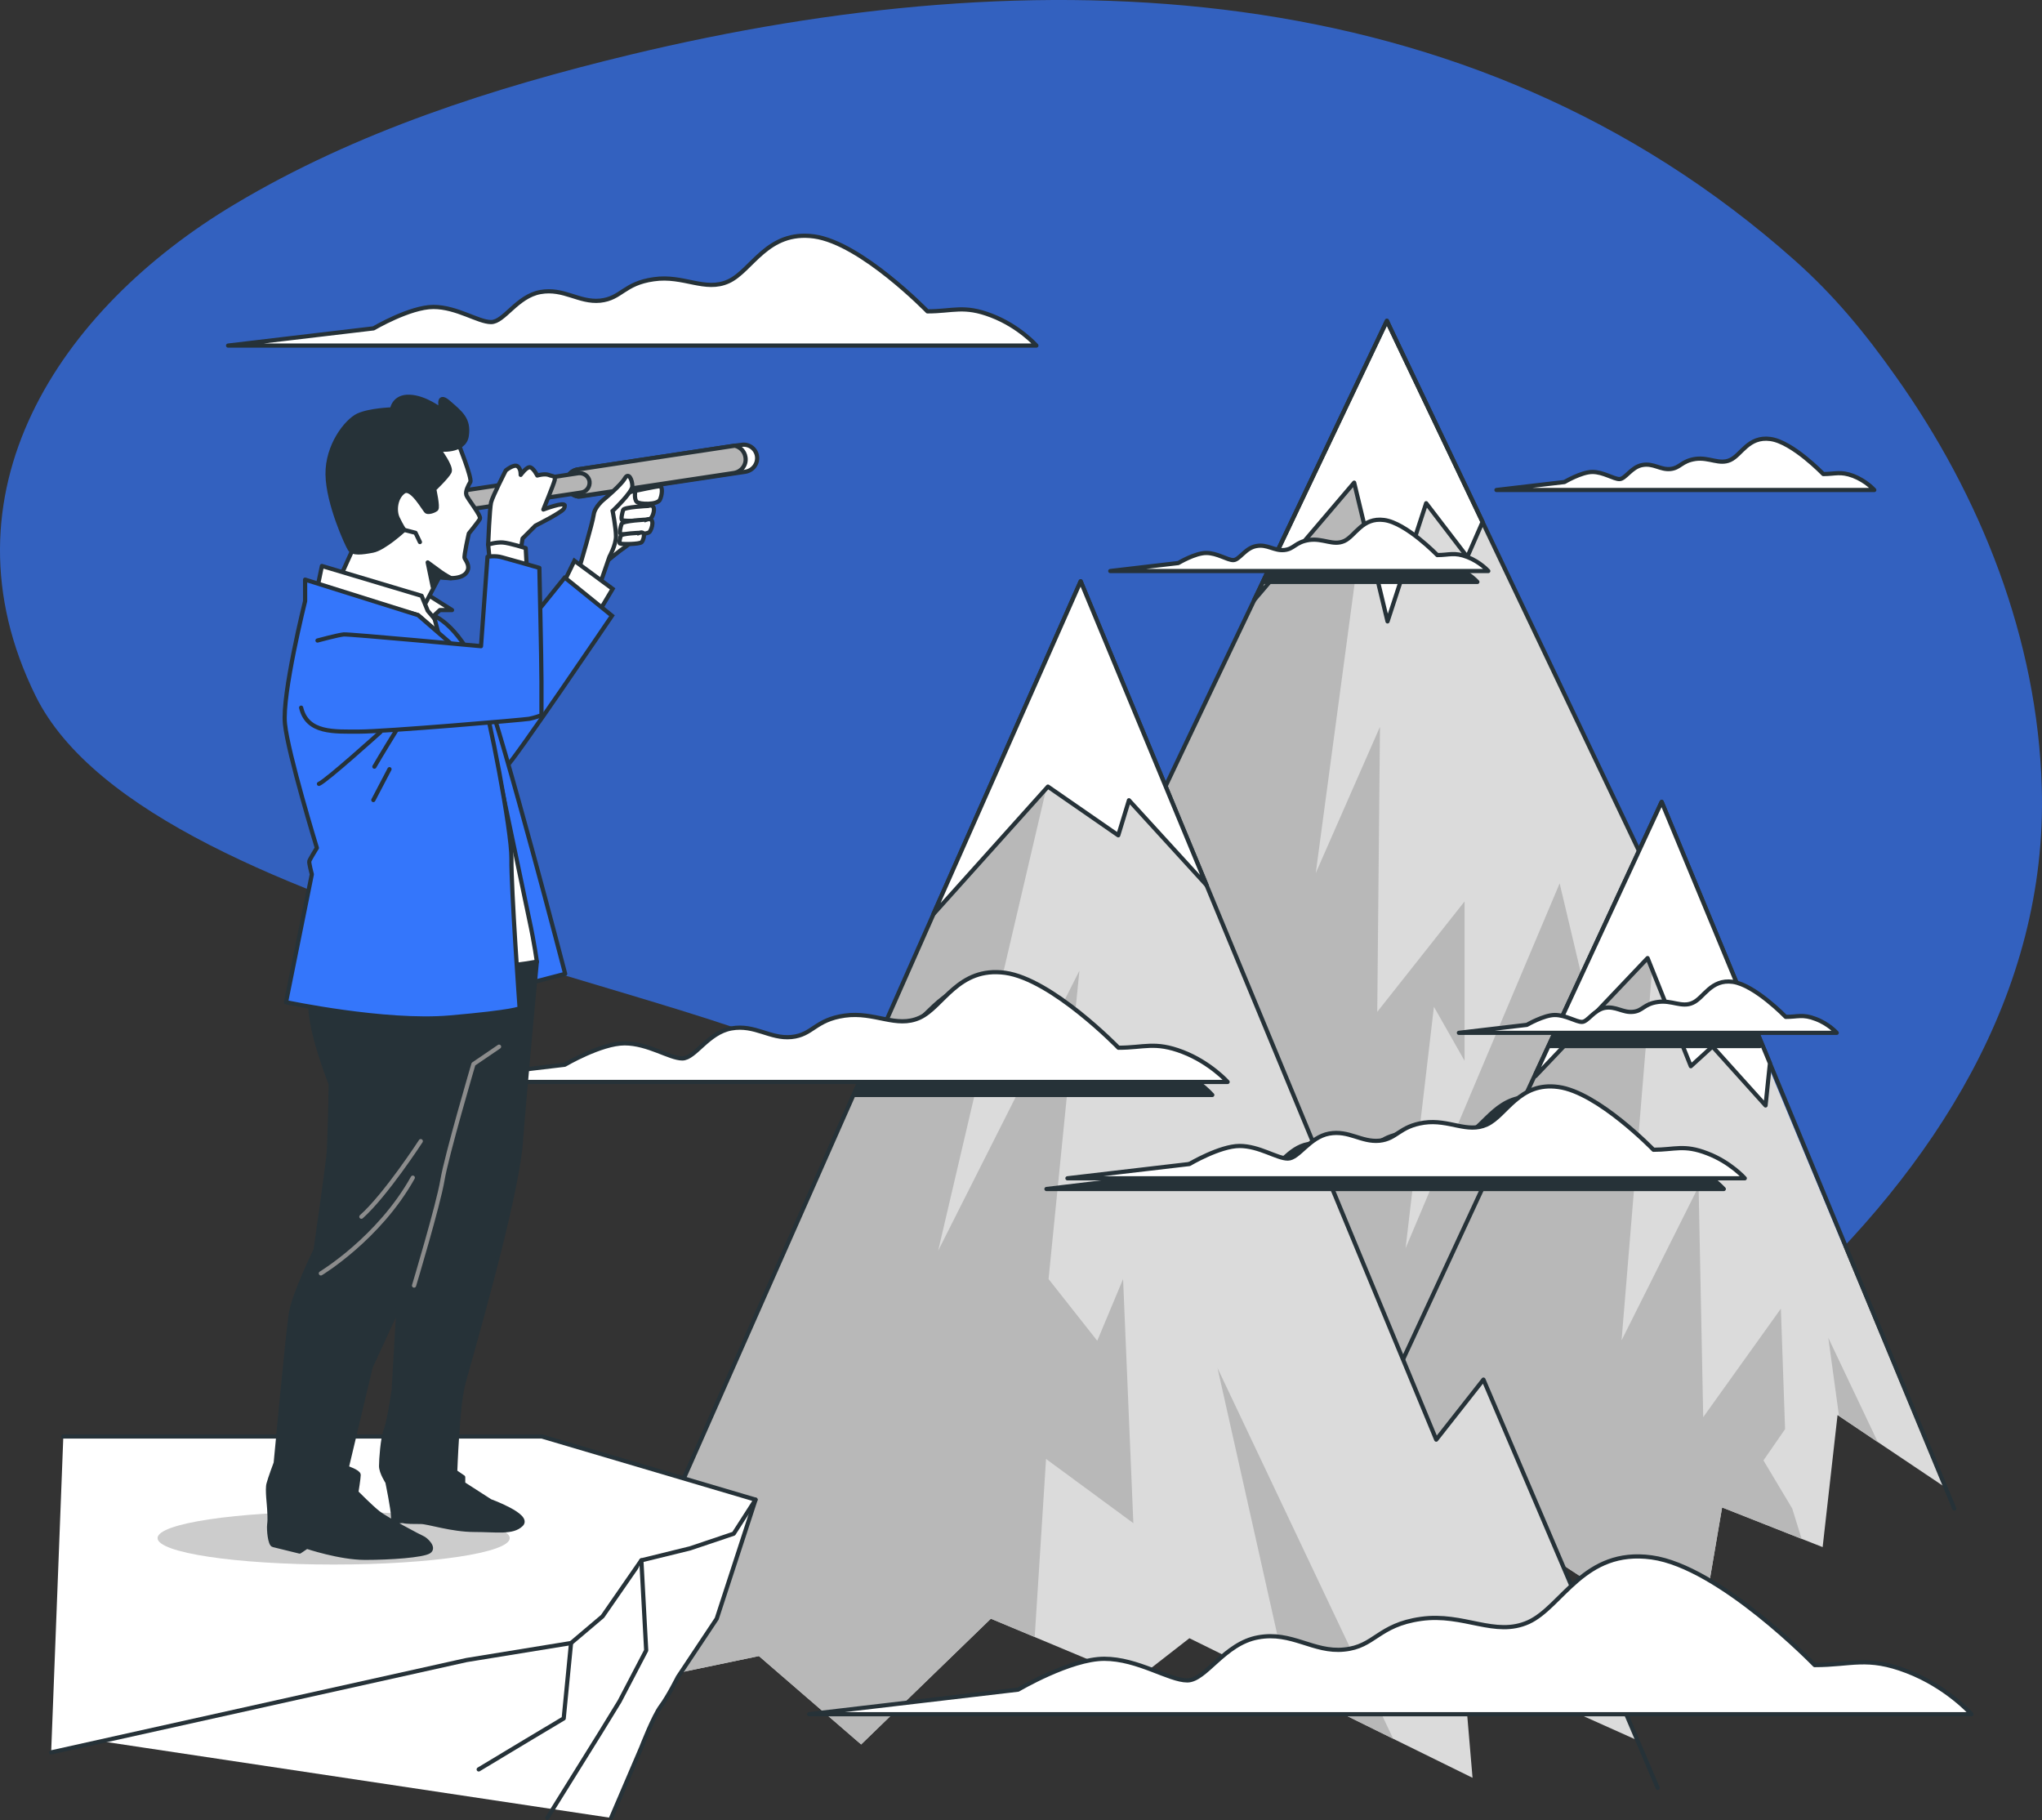 <svg xmlns="http://www.w3.org/2000/svg" id="Layer_1" data-name="Layer 1" viewBox="0 0 972.88 867.03"><rect x="0" y="0" width="972.88" height="867.03" fill="#333333" stroke="none"/><defs><style>      .cls-1, .cls-2, .cls-3, .cls-4, .cls-5, .cls-6, .cls-7, .cls-8 {        stroke-width: 2px;      }      .cls-1, .cls-2, .cls-3, .cls-4, .cls-5, .cls-6, .cls-8 {        stroke: #263238;      }      .cls-1, .cls-4, .cls-9 {        fill: #3476fb;      }      .cls-1, .cls-5, .cls-6, .cls-7, .cls-8 {        stroke-linecap: round;        stroke-linejoin: round;      }      .cls-2 {        fill: #b5b5b5;      }      .cls-2, .cls-3, .cls-4 {        stroke-miterlimit: 10;      }      .cls-3, .cls-6 {        fill: #fff;      }      .cls-5 {        fill: #263238;      }      .cls-9 {        opacity: .7;      }      .cls-9, .cls-10 {        isolation: isolate;      }      .cls-9, .cls-10, .cls-11, .cls-12 {        stroke-width: 0px;      }      .cls-7 {        stroke: #8c8c8c;      }      .cls-7, .cls-8 {        fill: none;      }      .cls-10 {        opacity: .2;      }      .cls-11 {        fill: #dbdbdb;      }      .cls-12 {        fill: #b8b8b8;      }    </style></defs><path class="cls-9" d="m848.47,623.43c-9.1,8.3-18.4,16.4-27.9,24.1-65.1,53.5-140.5,93-225.6,100.6-2.07.2-4.13.4-6.2.6-159,11.6-156.1-178-175.1-224.7-18.9-46.6-341.3-80.2-396.7-192.5-47.4-96.1,11-184.2,94.8-234.2,57.8-34.6,123.4-55.6,188.6-71.3C493.47-20.37,699.47-14.37,855.07,124.03c18.9,16.8,33.5,34.6,48,55.1,40.7,57.2,67.7,125.4,69.7,196,2.9,98.4-51.8,181.7-122,246.2-.73.73-1.5,1.43-2.3,2.1h0Z"></path><path class="cls-11" d="m793.17,431.23v237.2h-266.6l1.8-237.2,1.1-2.3,48.8-102.7,23.4-49,4.7-10,54.4-114.4,1.1,2.4,73.7,154.9,57.6,121.1Z"></path><path class="cls-12" d="m799.37,658.23l-6.2,1.2-48.7,9h-119.9l-87.1-183.9-8-55.6,48.8-102.7,23.4-49,4.7-10,54.4-114.4,1.1,2.4-35,260.7,30.6-69.7-1.3,135.8,41.6-52.6v75.9l-14.6-25.7-13.5,115,73.4-173.8,50.1,211.3,6.2,26.1Z"></path><path class="cls-6" d="m601.67,277.23l-4.2,8.7,47.7-56,15.9,66.1,18.4-56.3,19.6,25.6,7.3-16.7-44.5-93.4-1.1-2.4-54.4,114.4-4.7,10Z"></path><path class="cls-8" d="m793.17,431.23v237.2h-266.6l1.8-237.2,1.1-2.3,48.8-102.7,23.4-49,4.7-10,54.4-114.4,1.1,2.4,73.7,154.9,57.6,121.1Z"></path><path class="cls-11" d="m925.87,707.93l-50.4-33.8-7.1,62.9-47.9-18.9-11.8,69.2-81.8-53.4h-69.2l3.9-70,77-165.6,3.5-7.4,45.3-97.6,36.2,69.3,6.2,14.8,8.7,20.9,87.4,209.6Z"></path><path class="cls-12" d="m871.07,637.33l5.1,37.2,18.5,12.5-23.6-49.7Z"></path><path class="cls-12" d="m820.47,718.13l37.9,15-4.5-14.5-13.7-22.9,10.3-14.9-2-57.4-37,51.7-2.2-109.9-36.7,73.3,19.5-236.3-4.7-8.9-45.3,97.6-3.5,7.4-77,165.6-3.9,70h69.2l81.8,53.4,11.8-69.2Z"></path><path class="cls-8" d="m931.07,718.63l-139.4-336.6-157.6,339.7"></path><path class="cls-6" d="m805.57,507.93l10.3-9.4,25.3,28.1,2.1-20.1-51.6-124.5-60,129.5-.1,1.1,53.4-56.2,20.6,51.5Z"></path><path class="cls-11" d="m696.87,791.73l4.7,55.2-37.8-18.6-49.6-24.5-47.5-23.4-25.3,19.7-69.3-29-61.8,59.9-48.7-42.1-58.1,12.1,3.8-56.2,99.8-223.2,12.9-29,88.7-198.3,29,66.5,27.2,35.6,119.4,289.4,22.5-28.6,73.5,171.9-83.4-37.4Z"></path><path class="cls-12" d="m522.77,638.73l-23.2-29.4,14.7-146.9-67.3,133.4,58.7-250.8,3.7-48.9-.7-1.8-88.7,198.3-12.9,29-99.8,223.2-3.8,56.2,58.1-12.1,48.7,42.1,61.8-59.9,20.9,8.7,5.4-84.8,41.6,30.6-4.9-116.3-12.3,29.4Z"></path><path class="cls-8" d="m789.77,851.73l-83-194.5-22.5,28.6-169.4-408.9-201.3,455"></path><path class="cls-6" d="m574.87,421.73l-60-144.8-70.2,158.6,54.6-60.8,33.5,23.2,5.1-16.7,37,40.5Z"></path><path class="cls-12" d="m663.77,828.33l-49.6-24.5-34.1-152.1,83.7,176.6Z"></path><path class="cls-5" d="m703.87,277.23h-102.2l4.7-10c.13,0,.23,0,.3,0,4.8-.5,5.3-3.8,11.9-4.8,6.7-1,11.5,2.9,16.7.5,5.3-2.4,8.6-11.5,19.1-10,10.5,1.4,25.2,16.6,25.2,16.6,5.7,0,8.1-1.4,14.3,1s10,6.7,10,6.7h0Z"></path><path class="cls-6" d="m684.77,264.43s-14.8-15.3-25.3-16.7c-10.4-1.4-13.8,7.6-19,10-5.3,2.4-10-1.4-16.7-.5-6.7,1-7.1,4.3-11.9,4.8-4.8.5-8.1-2.9-13.3-1.9-5.3.9-8.1,6.7-11,6.7s-7.6-3.4-12.9-3.4-13.3,4.8-13.3,4.8l-32.4,3.8h180.1s-3.8-4.3-10-6.7c-6.2-2.4-8.6-.9-14.3-.9h0Z"></path><path class="cls-6" d="m868.67,225.83s-14.7-15.3-25.2-16.7c-10.5-1.4-13.8,7.6-19.1,10-5.2,2.4-10-1.4-16.6-.5-6.7,1-7.2,4.3-11.9,4.8-4.8.5-8.1-2.9-13.4-1.9-5.2.9-8.1,6.7-10.9,6.7s-7.7-3.4-12.9-3.4-13.3,4.8-13.3,4.8l-32.4,3.8h180s-3.8-4.3-10-6.7c-6.2-2.3-8.5-.9-14.3-.9h0Z"></path><path class="cls-5" d="m777.67,552.73s-26.4-27.3-45.2-29.9c-18.8-2.5-24.8,13.7-34.2,17.9-9.4,4.3-17.9-2.5-29.9-.8-11.9,1.7-12.8,7.7-21.3,8.5-8.5.9-14.5-5.1-23.9-3.4-9.4,1.7-14.5,12-19.6,12s-13.7-6-23.1-6-23.9,8.5-23.9,8.5l-58,6.9h322.7s-6.9-7.7-18-12-15.3-1.7-25.6-1.7Z"></path><path class="cls-6" d="m787.77,547.73s-26.5-27.4-45.3-29.9c-18.7-2.6-24.7,13.6-34.1,17.9-9.4,4.3-17.9-2.6-29.9-.9-11.9,1.8-12.8,7.7-21.3,8.6-8.6.8-14.5-5.1-23.9-3.4-9.4,1.7-14.5,11.9-19.7,11.9s-13.6-6-23-6-23.9,8.6-23.9,8.6l-58.1,6.8h322.7s-6.8-7.7-17.9-11.9c-11.1-4.3-15.4-1.7-25.6-1.7h0Z"></path><path class="cls-5" d="m838.47,498.33h-99.9l3.5-7.4c2.8.9,5.3,2.2,7.1,2.2,2.8,0,5.7-5.7,10.9-6.7,5.3-.9,8.6,2.4,13.4,1.9,4.7-.5,5.2-3.8,11.9-4.7,6.6-1,11.4,2.8,16.6.4,5.3-2.4,8.6-11.4,19.1-10,2.7.4,5.8,1.7,8.7,3.4l8.7,20.9Z"></path><path class="cls-6" d="m850.77,484.43s-14.7-15.2-25.2-16.7c-10.5-1.4-13.8,7.7-19.1,10-5.2,2.4-10-1.4-16.6-.4-6.7.9-7.2,4.3-11.9,4.7-4.8.5-8.1-2.8-13.4-1.9-5.2,1-8.1,6.7-10.9,6.7s-7.7-3.3-12.9-3.3-13.3,4.7-13.3,4.7l-32.4,3.8h180s-3.8-4.3-10-6.6c-6.2-2.4-8.5-1-14.3-1h0Z"></path><path class="cls-5" d="m577.57,521.63h-170.5l12.9-29c3.7.3,7.3.1,10.9-1.6,11.3-5.1,18.4-24.4,40.8-21.4,22.4,3.1,54,35.7,54,35.7,12.2,0,17.3-3.1,30.5,2,13.3,5.1,21.4,14.3,21.4,14.3Z"></path><path class="cls-6" d="m532.87,499.13s-31.6-32.6-54-35.7c-22.4-3-29.5,16.3-40.7,21.4-11.2,5.1-21.4-3-35.7-1-14.2,2-15.2,9.2-25.4,10.2-10.2,1-17.4-6.1-28.6-4.1s-17.3,14.3-23.4,14.3-16.3-7.2-27.5-7.2-28.5,10.2-28.5,10.2l-69.3,8.2h385.1s-8.2-9.2-21.4-14.3c-13.3-5.1-18.3-2-30.6-2h0Z"></path><path class="cls-6" d="m441.87,148.33s-31.6-32.6-54-35.7c-22.4-3-29.6,16.3-40.8,21.4-11.2,5.1-21.4-3.1-35.6-1-14.3,2-15.3,9.1-25.5,10.2-10.2,1-17.3-6.1-28.5-4.1s-17.3,14.3-23.5,14.3-16.3-7.2-27.5-7.2-28.5,10.2-28.5,10.2l-69.3,8.2h385.1s-8.1-9.2-21.4-14.3c-13.2-5.1-18.3-2-30.5-2h0Z"></path><path class="cls-6" d="m864.57,793.23s-45.4-46.9-77.7-51.3c-32.2-4.4-42.5,23.4-58.6,30.8-16.1,7.3-30.8-4.4-51.3-1.5s-21.9,13.2-36.6,14.6c-14.7,1.5-24.9-8.8-41-5.8-16.1,2.9-24.9,20.5-33.7,20.5s-23.5-10.3-39.6-10.3-41,14.7-41,14.7l-99.6,11.7h553.8s-11.7-13.2-30.8-20.5c-19-7.3-26.3-2.9-43.9-2.9h0Z"></path><path class="cls-6" d="m291.17,866.03l14.4-33.6s5.8-15,9.3-19.6c3.5-4.7,8.1-13.9,8.1-13.9l18.5-27.8,18.5-56.7-51.4,17.1-39.5,30.4-53.9,26.6-186.8,38"></path><path class="cls-6" d="m30.17,684.33h228l101.8,30.1-10.4,16.2-20.8,7-23.2,5.7-18.5,26.7-15,12.7-49.8,8.1-197.9,44"></path><path class="cls-6" d="m305.57,743.33l2.3,42.9-12.7,24.3-9.2,15-25.2,40.5"></path><path class="cls-6" d="m272.07,782.73l-3.5,35.9-17.4,10.4-23.1,13.9"></path><path class="cls-10" d="m242.87,732.73c0,7-37.5,12.6-83.9,12.6s-83.9-5.6-83.9-12.6,37.6-12.6,83.9-12.6,83.9,5.6,83.9,12.6Z"></path><path class="cls-3" d="m289.67,266.93s5.3-4.4,8.4-6.5c3.2-2.2,8.8-8.3,9.2-10.7.5-2.4,3.2-16.9,3.2-16.9,0,0-1.9-.3-5.6.5-3.6.7-6.8,1.7-6.8,1.7l-9.6,11.6,1.2,20.3Z"></path><path class="cls-3" d="m302.67,233.83s-.7,4.1.8,5.3c1.4,1.2,9.6,1.4,10.9-1,1.2-2.4,1.4-6.5,0-6.5-1.5,0-11.7,2.2-11.7,2.2h0Z"></path><path class="cls-3" d="m308.77,241.03s-11.4.5-11.9,1.9c-.4,1.5-1.2,4.4-.4,4.9.7.5,12.5.5,13.7-1,1.3-1.4,2.9-7.2-1.4-5.8h0Z"></path><path class="cls-3" d="m308.07,247.53s-11.4.5-11.9,2c-.5,1.4-1.2,4.3-.5,4.8.8.5,12.6.5,13.8-.9,1.2-1.5,2.9-7.3-1.4-5.9Z"></path><path class="cls-3" d="m304.67,253.83s-8.6.3-8.9,1.4c-.4,1.1-.9,3.3-.4,3.7.6.4,9.5.4,10.4-.7s2.2-5.5-1.1-4.4Z"></path><path class="cls-3" d="m355.17,224.73l-78,11.7c-.27.07-.57.1-.9.1h-.8c-2.8-.4-5.2-2.6-5.6-5.5-.6-3.5,1.9-6.9,5.4-7.4l74.8-11.3,3.2-.4c3.6-.6,6.9,1.9,7.4,5.4s-1.9,6.8-5.5,7.4h0Z"></path><path class="cls-2" d="m349.67,225.33l-74.2,11.2c-2.8-.4-5.2-2.6-5.6-5.5-.6-3.5,1.9-6.9,5.4-7.4l74.8-11.3c2.6.6,4.7,2.7,5.1,5.5.6,3.6-1.9,6.9-5.5,7.5h0Z"></path><path class="cls-2" d="m222.57,242.73c-2.2,0-4.2-1.6-4.5-3.9-.4-2.5,1.3-4.9,3.9-5.3l53.6-8.1c2.5-.3,4.9,1.4,5.3,3.9.3,2.6-1.4,4.9-3.9,5.3l-53.7,8.1h-.7Z"></path><path class="cls-3" d="m276.07,270.33s6.3-21.3,6.8-25.2c.5-3.8,4.8-7.2,4.8-7.2,0,0,8-6.6,10-10,1.9-3.3,3.6.8,3.6,3.7s-9.4,11.8-9.4,11.8c0,0,1.6,8,1.6,12.1s-3.1,9.7-3.1,9.7l-4.6,13.3-9.7-8.2Z"></path><path class="cls-3" d="m273.67,267.13l18.2,13.4-6.6,11.1-16.7-14,5.1-10.5Z"></path><path class="cls-4" d="m269.07,275.13l22.5,18.2s-47.2,69.7-50.1,71.6-8.5,3.2-8.5,3.2l-11.1-34.4,47.2-58.6Z"></path><path class="cls-6" d="m204.27,283.63l11.1,7h-5.8l-2.9,2.7-5.4-.5-1.9-6.3,4.9-2.9Z"></path><path class="cls-6" d="m218.27,211.03s6.8,16.9,5.8,18.6-2.4,4.4-1.9,6.1c.4,1.7,7.2,9.9,6.5,11.4-.7,1.4-5.3,7-5.3,7,0,0-2.5,10.9-2,11.8.5,1,2.7,3.7,1.2,6.3-1.4,2.7-5.3,3.2-7.7,3.2s-5.6-.5-5.6-.5l-7,13.3-39.4-15,6-13.3s-4.3-9.7-1.2-22c3.2-12.4,26.9-26.7,36.8-28.1,9.9-1.5,13.8,1.2,13.8,1.2Z"></path><path class="cls-5" d="m209.07,214.13s6.3,8.3,5.1,10.7c-1.2,2.4-7.3,8.2-7.3,8.2,0,0,1.9,8.5,1,9.5-1,.9-3.6,1.7-4.6,1.2s-7-12.1-10.9-9.5c-3.9,2.7-4.6,9-2.9,12.6,1.7,3.6,3.1,5.6,3.1,5.6,0,0-9.6,8.9-15,9.9-5.3,1-9.4,1.5-10.9-.7-1.4-2.2-10.4-21.8-10.6-35.6-.2-13.8,8.9-25.4,14.5-28.1,5.6-2.6,16.2-2.9,16.2-2.9,0,0,.8-6.3,8.3-6,7.5.2,15.2,6.3,15.2,6.3,0,0-2.4-8.7,3.4-3.7,5.8,5.1,9.9,8,8.7,16s-13.3,6.5-13.3,6.5Z"></path><path class="cls-8" d="m192.57,252.43l5.4,1.4,2.1,4.4"></path><path class="cls-5" d="m214.87,275.43s-2.9-1.5-4.8-2.9c-2-1.5-6.3-4.6-6.3-4.6l2.4,11.6,3.1-4.6,5.6.5Z"></path><path class="cls-6" d="m153.37,269.63l-2.1,10.1,47.9,13.3,23.2,20.1-18.6-22.2-2.9-7.1-47.5-14.2Z"></path><path class="cls-1" d="m206.67,293.33s13.4,4.6,23.6,32.4c10.3,27.7,39,138.2,39,138.2l-15.8,4.1s-7-40.3-19.5-79c-12.6-38.6-27.3-95.7-27.3-95.7h0Z"></path><path class="cls-5" d="m255.77,458.13s-5.5,58.6-7.7,86.8c-2.3,28.1-24.7,104.1-27.4,114.4-2.7,10.2-3.8,41.8-3.8,41.8l3.8,2.6v3.1l12.9,8.3s19,6.9,14.8,11.1c-4.1,4.1-11.7,2.6-22.4,2.6s-22-3.8-25.4-3.8-6.9,0-8.4-.4c-1.5-.3-4.9,1.2-4.9-2.2s-2.7-16.4-2.7-16.4c0,0-3-4.6-3-7.6s.7-13.3,2.2-17.1c1.6-3.8,3.8-19,3.8-19l2.3-39.9-13.3,28.9-11.4,47.9s5.7,1.9,5.7,3.4-1.1,8.3-1.1,8.3c0,0,7.2,7.3,10.6,9.9,3.4,2.7,19.8,11.4,20.9,11.8,1.2.4,6.1,4.6,3.1,6.5-3.1,1.9-18.3,3-30.4,3s-27.8-5.3-27.8-5.3l-3.4,2.3s-11-2.7-12.6-3.1c-1.5-.3-2.2-7.2-1.9-9.8.4-2.7,0-5.8,0-7.3s-1.1-9.5-.3-12.1c.7-2.7,3.4-9.9,3.4-9.9,0,0,5.7-61.6,7.2-71.1s11.8-30.4,11.8-30.4c0,0,5.3-37.2,6.1-44.5.7-7.2,1.1-34.5,1.1-34.5,0,0-6.5-16.4-8.7-28.5-2.3-12.2-.4-14.9-.4-14.9l4.9-19,102.4,4.1Z"></path><path class="cls-7" d="m197.27,612.43s11.6-38.6,13.5-50.1c1.9-11.6,14.8-55.4,14.8-55.4l12.2-8.3"></path><path class="cls-7" d="m152.87,606.63s27.7-16.7,43.8-45.6"></path><path class="cls-7" d="m200.47,543.63s-16.7,25.7-28.3,36"></path><path class="cls-6" d="m229.87,331.83s19.6,93.2,22.2,105.8c2.7,12.5,3.7,20.5,3.7,20.5,0,0-8.6,1.6-12.2,1.6s-11.6-.3-11.6-.3l-11.9-132.8,9.8,5.2Z"></path><path class="cls-1" d="m145.37,276.13v10.2s-11.1,44.5-9.6,58.5c1.4,14.1,15.2,59.1,15.2,59.1,0,0-3.4,5.5-3.6,6.3-.3.7,1.2,6.3,1.2,6.3l-12.3,60.9s47.1,10,78.1,7.3,33.2-4.4,33.2-4.4c0,0-4.1-57.5-3.9-71.1s-11.1-70.9-13.8-77.4c-2.7-6.6-7.5-18.7-7.5-18.7l-23.2-20.1-53.8-16.9Z"></path><path class="cls-8" d="m181.27,348.73s-25.7,23.2-29.3,24.7"></path><path class="cls-8" d="m188.77,348.03s-7.3,11.8-10.4,17.2"></path><path class="cls-8" d="m185.57,366.43l-7.7,14.7"></path><path class="cls-6" d="m232.57,259.43s.7-17.2,1.4-20.1,7-15.2,7-15.2c0,0,3.9-3.2,5.6-2s1.5,4.1,1.5,4.1c0,0,2.9-4.1,4.6-3.6,1.6.5,3.3,3.9,3.3,3.9,0,0,3.4-1,5.4-.3,1.9.8,3.4.3,2.9,2.5-.5,2.1-5.4,14-5.4,14,0,0,10.2-3.9,10.2-1.9s-1.7,2.6-3.9,4.1c-2.1,1.4-10.1,5.5-10.1,5.5l-6.1,6.1-.9,5.6-15.5-2.7Z"></path><path class="cls-6" d="m233.47,268.43l-.9-9s3.6-1.2,7-1c3.4.3,10.9,2.7,10.9,2.7l.5,9.2-17.5-1.9Z"></path><path class="cls-1" d="m151.27,305.13s9.6-2.6,12.5-2.9c2.9-.2,65.4,5.6,65.4,5.6l3.1-42.6s3.7-.7,7,.3c3.4.9,17.7,5,17.7,5,0,0,1,44.1,1,54v16.2s-3.2,1.2-5.8,1.7c-2.7.5-68.8,6.1-80.9,6.1s-24.9.9-27.8-11.4"></path></svg>